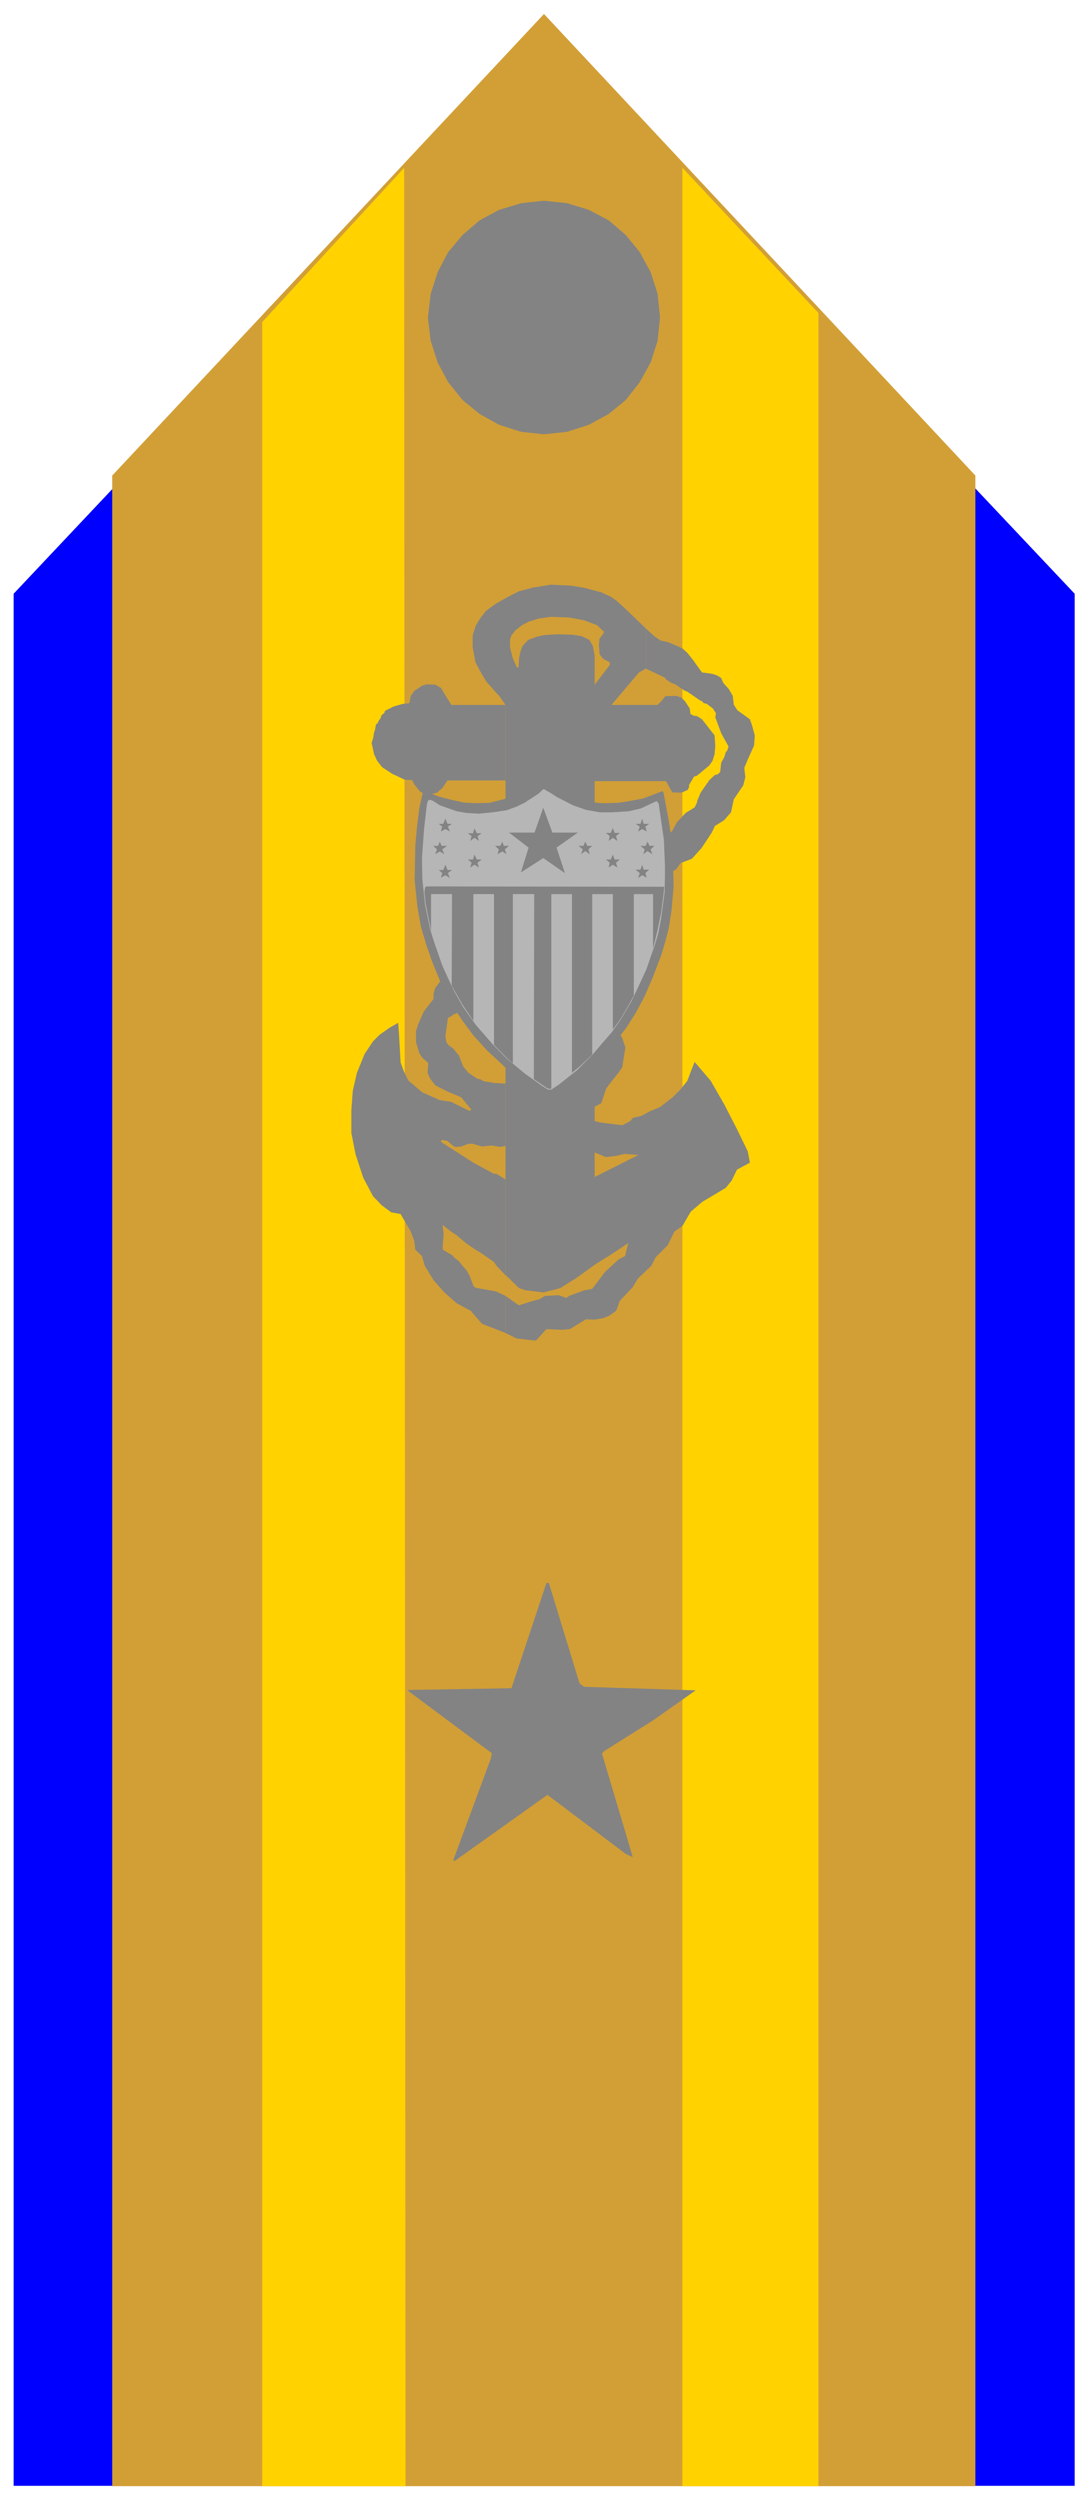 <svg xmlns="http://www.w3.org/2000/svg" width="493.465" height="1132.673" fill-rule="evenodd" stroke-linecap="round" preserveAspectRatio="none" viewBox="0 0 3115 7150"><style>.brush4{fill:#838383}.pen4{stroke:none}.brush5{fill:#b6b6b6}.pen5{stroke:none}</style><path d="M39 1698 1556 89l1518 1609v5411H39V1698z" style="stroke:none;fill:#00f"/><path d="M321 7110h2469V1360L1556 40 321 1360v5750z" style="stroke:none;fill:#d29f36"/><path d="m1952 480 389 415v6215h-389V480zM750 921l406-441 4 6630H750V921z" style="stroke:none;fill:#ffd200"/><path d="m1556 574 66 7 62 19 57 30 49 42 40 49 31 57 20 62 7 68-7 67-20 62-31 56-40 51-49 40-57 31-62 20-66 7-65-7-63-20-56-31-49-40-41-51-30-56-20-62-8-67 8-68 20-62 30-57 41-49 49-42 56-30 63-19 65-7zm-110 1658h-166l-14 21-16 14-23 6-12-2-14-8-17-21-5-11-21-1-36-17-29-19-14-18-9-19-7-32 5-17 2-15h1l2-8 2-11 2-4 3-1v-1l4-8 5-7 2-7 9-8 1-5 26-13 25-7 19-2 4-21 10-14 22-15 14-4 24 1 16 9 30 49h155v216zm255 377 14-44 13-17 2-5 10-13h3l10-11 35-20 17-32 27-31 15-7 18-8 25-14 12-7 12-13 5-7 4-4 13-24 25-27 8-5 18-11 6-12 2-8 9-22 25-36 16-15 7-1 8-7 3-27 9-16 4-14 4-4 4-12-21-38-6-16-11-30 2-11-9-14-17-13-8-2-2-1-4-5-4-1-9-6-29-20-8-3-28-19-8-2-17-11-3-5-55-26v-115l24 22 19 13 20 4 26 11 17 8 14 13 15 19 26 36 30 4 14 5 11 7 6 14 16 18 11 19 3 25 10 16 36 26 6 17 8 29-2 29-18 40-10 24 3 27-6 23-19 28-8 12-8 37-20 23-26 16-9 19-29 44-28 31-32 12-13 18-29 18-21 4-16 41-29 26-32 15-6 18-12 19-16 14-21 8-12 17-3 25-7 12-29 22v-116z" class="pen4 brush4"/><path d="M1701 3206v90l32 13 19-2 14-2 20-5 40 3-125 63v-413l14 27 6 11v19l-20 2v153l19-10 14-42 18-24 17-21 11-16 6-39 3-17-9-27-14-27-10-22 3-24-1-25-6-26-13-32-11-13-12-19-15-13v-893l-5-27-10-18-23-11-28-4-43-1-34 2-23 5-24 9-16 17-6 15-4 18-2 29h-4l-12-26-8-31v-23l4-12 11-14 19-15 19-10 29-9 35-5 52 2 43 8 37 14 20 19-3 6-10 13-2 18 2 27 10 13 19 10v8l-43 56v276h204l18 32 26 1 18-8 4-8v-6l9-15 5-9 9-3 35-29 9-13 6-19 2-24-2-30-36-46-14-9-9-1-10-5-2-16-14-21-10-10-15-5-31 1-11 14-11 11h-132l78-92 20-12v-115l-57-55-24-22-18-13-28-13-49-13-36-6-59-3-50 8-42 11-35 18-30 17-29 21-17 22-12 20-9 28v34l8 43 16 30 15 25 29 33 7 7 19 27v1630l39 38 19 6 50 6 13-3 35-9 45-28 57-41 48-30 45-30-9 37-19 10-39 36-21 28-15 20-23 4-43 16-8 6-22-8-39 2-15 9-22 6-38 12-38-27v106l32 16 55 6 30-33 45 2 22-2 46-28 24 1 25-4 19-8 19-14 10-28 37-39 15-25 38-36 13-25 34-34 19-39 23-16 24-41 33-28 67-40 17-21 15-31 37-20-6-32-31-64-36-70-39-68-46-54-10 25-11 29-20 25-22 22-36 28-29 12-24 13-25 6-7 9-23 12-64-8-15-4z" class="pen4 brush4"/><path d="m1446 3812-67-26-22-25-10-12-41-22-35-31-31-35-25-41-8-28-19-18-3-25-10-27-17-29-12-21-27-5-27-20-25-26-28-53-22-67-12-61v-64l4-56 12-52 22-54 24-36 19-19 27-19 26-15 2 28 5 86 10 27 12 24 40 34 50 22 32 5 53 26 4-2v-3l-28-34-21-9-15-6-38-19-15-20-7-16 2-28-18-16-8-13-9-31v-32l6-18 16-37 28-36v-15l5-17 21-27 19-10 18-1 9-4 30-36 25-14 24-3 55-19v105l-38 11-38 3-15 5-2 3-3 11-3 8-16 25-12 4-13 12-9 3-8 7h-4l-4 5-7 50 3 18 6 8 14 10 6 8 10 12 12 31 15 18 25 17 11 2 3 3 4 2 30 5 33 2v178l-16 3-23-4-13 1-15 2-27-8h-12l-21 8-17 1-7-4-15-13-15-3-4 3 1 2 3 3 89 57 59 32h7l26 16v274l-25-26-8-12-39-27-11-6-29-20-30-25-14-9-24-19 3 26-3 40 1 5 30 18v3l16 12 10 13 11 12 9 16 12 31 6 4 46 8 11 2 28 13v106zm-39 1202-239-178v-3l295-5 100-301h7l88 288 13 9 319 10-122 86-140 88-6 7 88 296-20-9-224-169-264 188h-6l108-292 3-15z" class="pen4 brush4"/><path d="m1580 2257 33 16 12 6 37 14 35 8h7l30 3 46-1 41-7 31-7 35-16h3l2 7 13 64 9 67 5 54v76l-3 40-6 52-10 47-10 37-3 8-23 64-23 54-22 40-38 61-37 44-45 50-42 37-33 26-52 33-9-3-19-13-22-14-57-38-54-49-54-59-33-44-20-31-27-48-34-72-22-62-14-49-11-76-5-68 1-76 4-49 4-36 8-54 5-19 4-2 12 4 27 9 43 12 55 7h33l36-6 34-9 31-15 32-15 30-24 5 1 25 21z" class="pen5 brush5"/><path d="m1585 2249 31 18 23 9 23 9 14 4 25 6 22 2 44-1 21-3 50-9 27-10 28-11h2l3 4 15 80 8 53v7l3 36 3 91-6 68-8 53-11 41-11 37-25 65-22 51-25 47-28 44-49 63-37 38-33 29-39 32-56 38h-7l-21-13-54-35-46-36-56-52-39-43-29-39-33-49-31-62-25-61-18-52-14-48-10-57-8-76 2-100 5-55 7-54 10-44 1-1 8 1 36 14 35 9 36 8 35 2 39-1 43-11 26-10 37-18 28-20 17-12 7 4 27 20z" class="pen4 brush4"/><path d="m1594 2280 45 23 37 13 39 7h37l47-3 34-8 45-21 2 2 4 5 15 104 3 73v31l-1 47-10 74-8 42-11 37-11 31-12 35-19 41-24 51-32 54-24 34-27 31-28 33-45 45-53 42-20 13h-10l-20-13-46-33-51-42-42-43-47-54-37-52-27-48-32-70-25-72-10-33-14-67-8-75-1-61 6-82 8-70 3-11 5-3 9 3 20 13 48 17 29 5 34 2 41-4 40-6 27-10 23-11 40-26 14-13h2l21 12 17 11z" class="pen5 brush5"/><path d="m1900 2536-2 21-7 54-11 53-12 49v-156h-55v290l-14 26-26 44-20 27v-387h-59v459l-35 33-23 19v-511h-59v556l-5 1-7-2-38-26 1-529h-61v484l-15-13-39-40v-431h-59v362l-31-46-31-54 1-262h-60v105l-15-75-4-35 2-14 3-3 681 1zm-388-112-56-43h73l25-71 26 71h73l-61 43 24 73-62-43-64 41 22-71zm-163-33-11-8h15l4-14 7 14h14l-12 8 4 14-13-9-12 9 4-14zm413 0 11-9h-15l-5-14-6 14h-14l11 9-3 14 12-9 13 9-4-14zm-335 38-11-10h15l6-12 4 12h15l-12 10 5 14-12-8-14 8 4-14zm256 0 11-10h-14l-6-12-5 12h-14l12 10-5 14 12-9 13 9-4-14zm-334 38-11-9h15l4-14 7 14h14l-12 9 4 14-13-8-12 8 4-14zm413 0 11-9h-15l-5-14-6 14h-14l11 9-3 14 12-8 13 8-4-14zm-497 30-10-9h13l6-15 6 15h13l-12 9 6 14-13-8-13 7 4-13zm581 0 11-10h-16l-4-14-5 14h-14l12 10-5 14 12-8 13 7-4-13zm-596-68-11-10h14l5-12 5 12h16l-14 10 6 14-13-8-13 8 5-14zm611 0 11-10h-14l-6-12-5 12h-15l12 10-4 14 12-9 14 9-5-14zm-596-65-10-8h13l6-15 6 15h13l-12 8 6 14-13-7-13 7 4-14zm581 0 11-8h-16l-4-15-5 15h-14l12 8-5 14 12-7 13 7-4-14z" class="pen4 brush4"/></svg>
